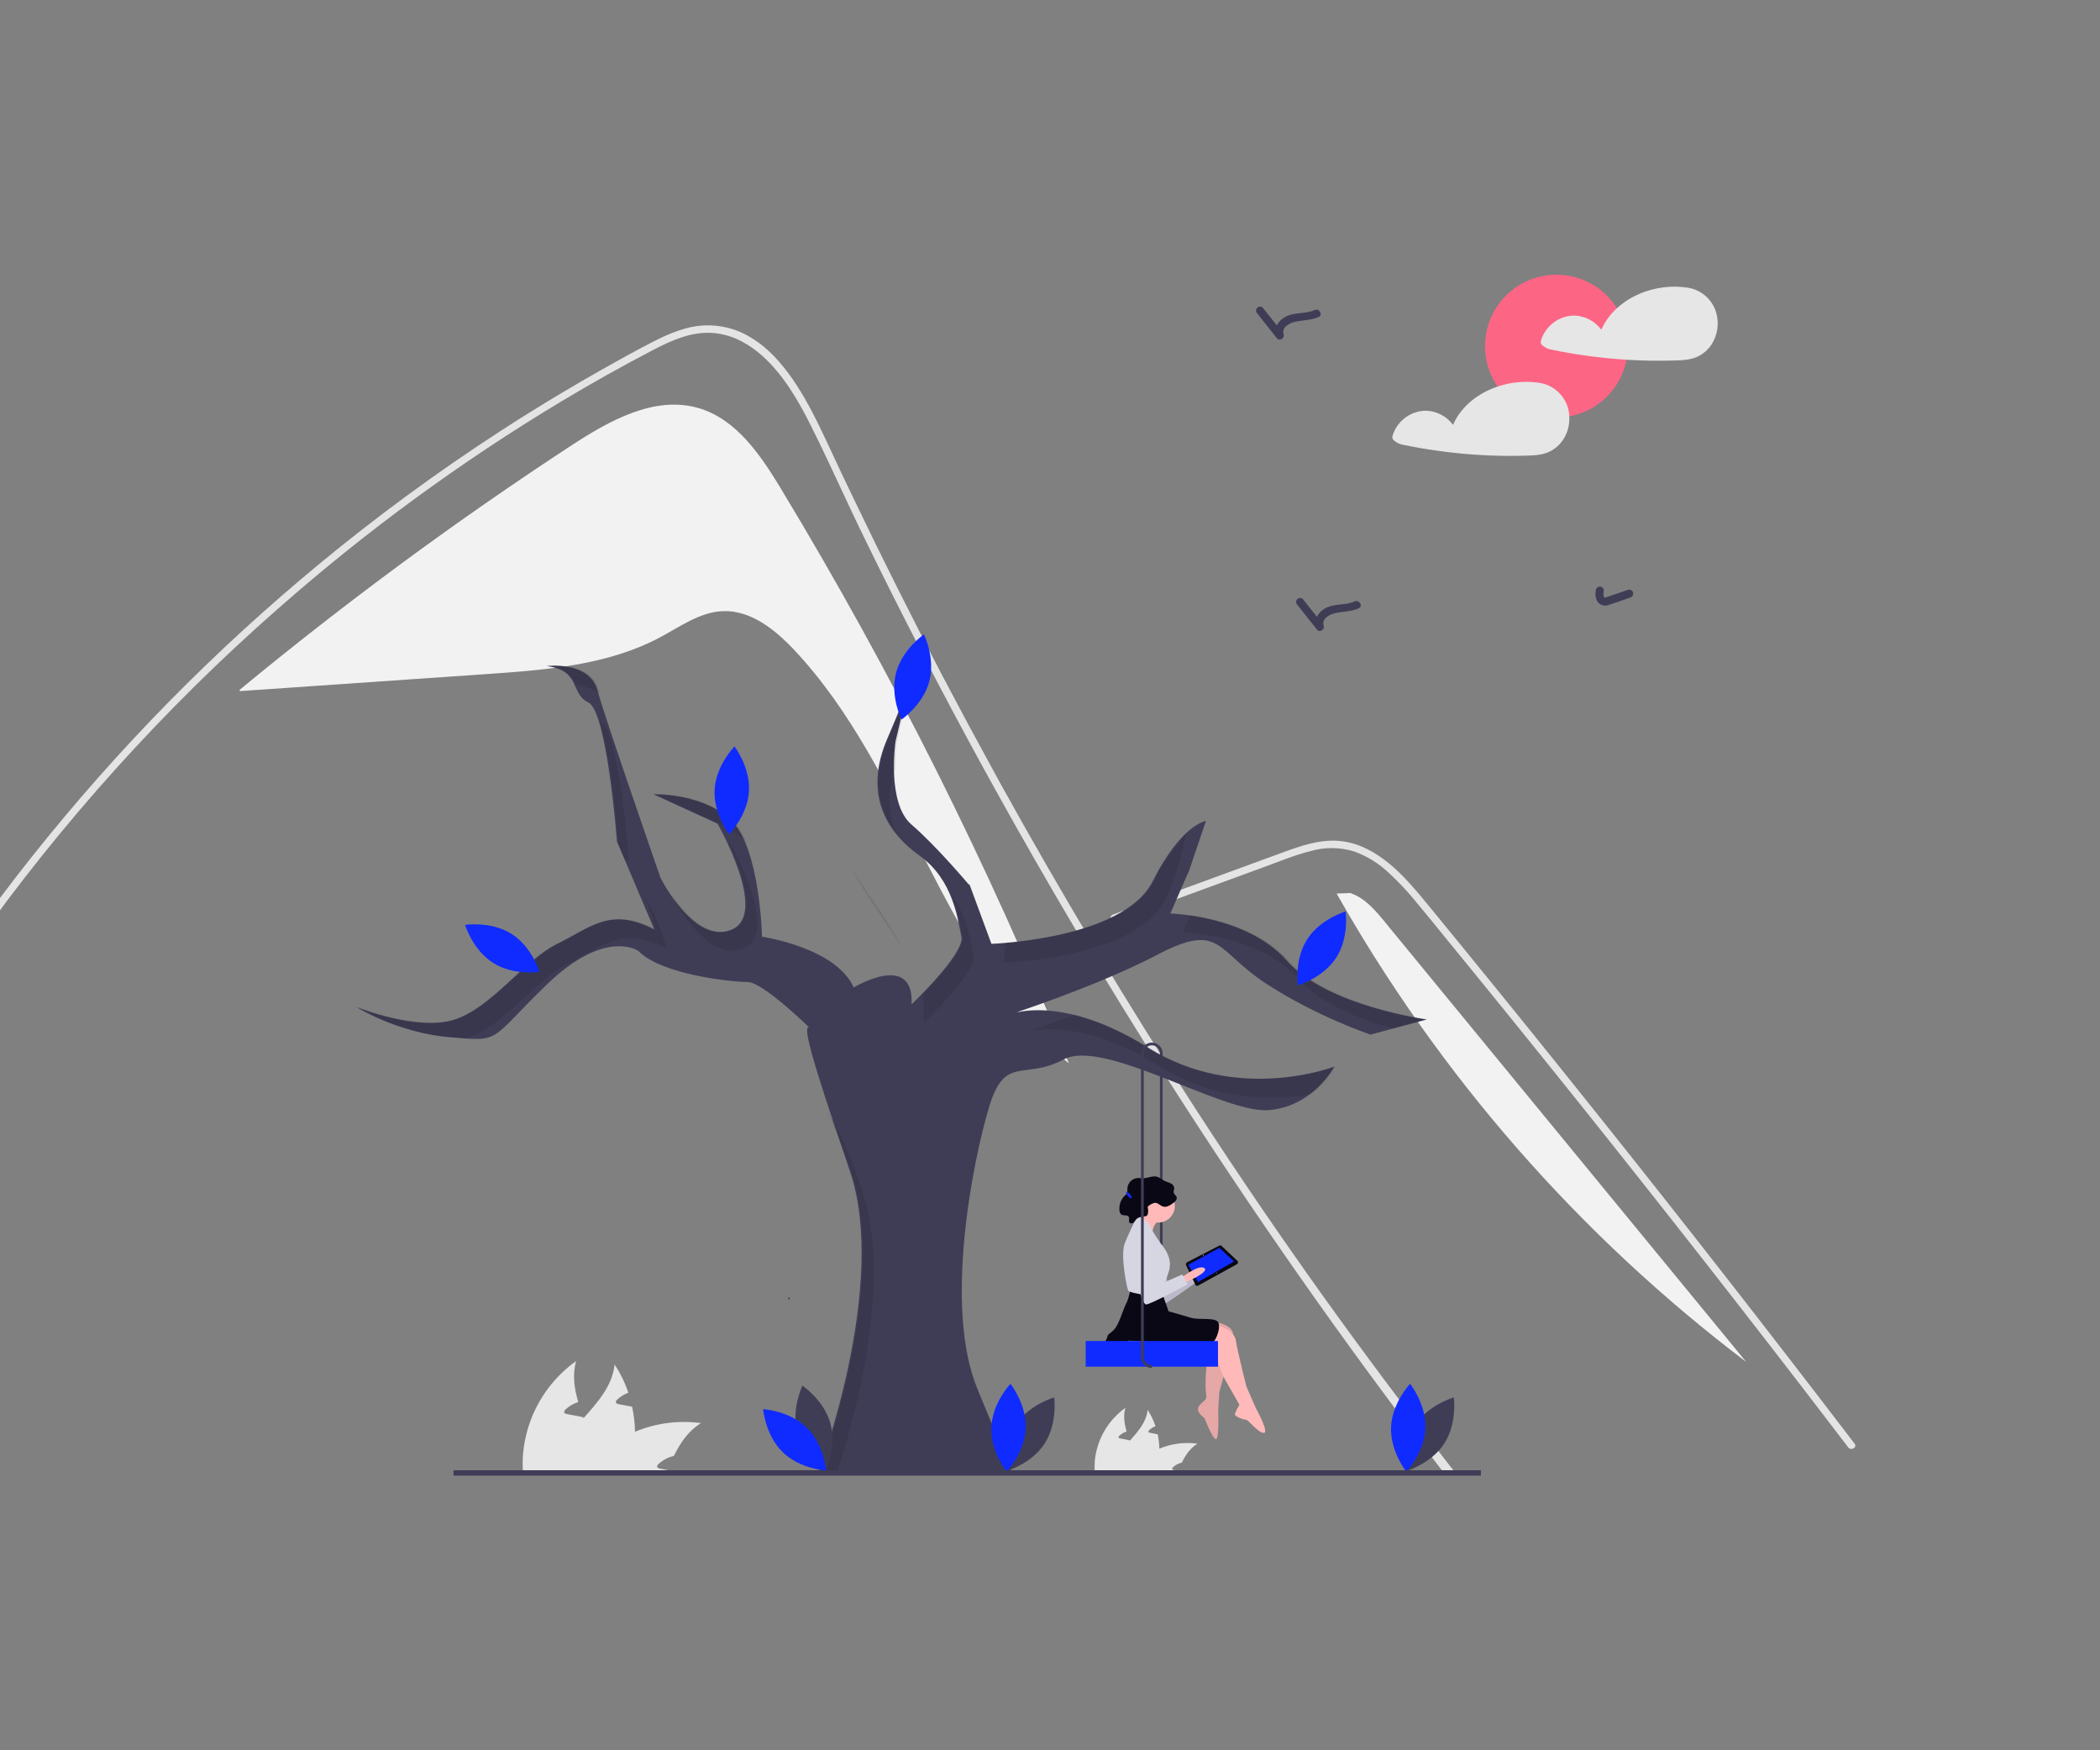 <?xml version="1.0" encoding="UTF-8"?>
<svg id="Calque_1" data-name="Calque 1" xmlns="http://www.w3.org/2000/svg" viewBox="0 0 336 280">
  <rect x="0" y="0" width="336" height="280" fill="#808080" stroke="none"/>
  <defs>
    <style>
      .cls-1 {
        fill: #fd6584;
      }

      .cls-2 {
        fill: #d6d6e3;
      }

      .cls-3 {
        fill: #d0cde1;
      }

      .cls-4 {
        fill: #090814;
      }

      .cls-5 {
        fill: #102bff;
      }

      .cls-6 {
        fill: #3f3d56;
      }

      .cls-7 {
        fill: #ffb9b9;
      }

      .cls-8 {
        fill: #f2f2f2;
      }

      .cls-9 {
        isolation: isolate;
        opacity: .1;
      }

      .cls-10 {
        fill: #e4e4e4;
      }

      .cls-11 {
        fill: #e6e6e6;
      }
    </style>
  </defs>
  <g id="Group_24" data-name="Group 24">
    <path id="Path_400-358" data-name="Path 400-358" class="cls-11" d="M185.5,231.75c.03,1.21-.14,2.41-.49,3.56-.01.04-.03.08-.04.13h-7.26c.1-.51.27-1.01.49-1.48.6-1.28,1.59-2.38,2.56-3.47,1.34-1.5,2.65-2.99,2.86-4.94.53.81.96,1.69,1.26,2.61-.38.14-.72.35-1.01.62-.08.08-.17.19-.13.29.04.09.15.12.24.14.23.04.46.09.7.13.18.04.37.07.55.11.16.76.25,1.53.27,2.31h0Z"/>
    <path id="Path_401-359" data-name="Path 401-359" class="cls-11" d="M191.6,230.95c-1.16.71-1.9,1.8-2.51,3.03-.53.12-1.01.37-1.41.74-.08.08-.17.19-.13.29.04.09.15.12.24.14.23.04.46.09.69.13-.02.05-.04.11-.07.16h-7.69c.35-.47.74-.91,1.16-1.32.09-.09.18-.18.28-.27.98-.89,2.11-1.6,3.33-2.1,1.93-.81,4.03-1.08,6.1-.8Z"/>
    <path id="Path_402-360" data-name="Path 402-360" class="cls-11" d="M182.01,235.44h-6.85c-.04-.55-.03-1.1,0-1.65.3-3.43,2.09-6.56,4.9-8.57-.36,1.27-.17,2.52.2,3.79-.05.02-.1.03-.15.05-.38.14-.72.35-1.01.62-.08.08-.17.19-.13.29.04.09.15.12.24.14.23.04.46.09.69.13.18.04.37.07.55.11.09.01.17.03.26.05.01.03.02.06.03.08.48,1.18.85,2.39,1.13,3.63.05.31.09.62.11.93,0,.13.01.26.01.39Z"/>
    <path id="Path_403-361" data-name="Path 403-361" class="cls-11" d="M101.59,229.04c.04,2.09-.24,4.18-.85,6.18-.02.07-.05.15-.07.22h-12.59c.18-.89.47-1.75.85-2.57,1.05-2.22,2.76-4.13,4.45-6.02,2.33-2.6,4.6-5.19,4.96-8.57.92,1.41,1.66,2.92,2.19,4.52-.65.24-1.25.61-1.76,1.08-.14.13-.29.32-.22.51.07.15.26.21.42.24.4.08.8.15,1.21.23.32.06.64.12.96.18.28,1.32.44,2.66.46,4h0Z"/>
    <path id="Path_404-362" data-name="Path 404-362" class="cls-11" d="M112.17,227.66c-2.02,1.23-3.3,3.13-4.35,5.25-.91.21-1.75.65-2.44,1.28-.15.13-.29.32-.22.51.06.15.26.21.42.24.4.08.8.15,1.2.23-.04.09-.08.18-.12.27h-13.34c.61-.82,1.28-1.58,2.01-2.29.16-.16.32-.31.49-.46,1.7-1.54,3.65-2.77,5.77-3.64,3.34-1.4,6.99-1.87,10.57-1.39Z"/>
    <path id="Path_405-363" data-name="Path 405-363" class="cls-11" d="M95.55,235.44h-11.88c-.06-.95-.06-1.91.02-2.86.52-5.95,3.62-11.38,8.49-14.85-.62,2.19-.3,4.37.34,6.56-.09.03-.18.06-.26.09-.65.24-1.25.61-1.76,1.08-.14.13-.29.32-.22.51.06.15.26.21.42.24.4.08.8.15,1.2.23.32.06.64.12.96.19.15.03.3.06.45.09.02.05.03.1.06.15.75,2.07,1.57,4.16,1.96,6.29.1.53.16,1.07.2,1.61.01.23.02.46.02.68Z"/>
    <path id="Path_406-364" data-name="Path 406-364" class="cls-8" d="M125.01,78.27c-3.28-5.42-7.17-11.22-13.25-12.99-7.05-2.05-14.29,2.02-20.43,6.04-18.37,12.02-36.05,25.05-52.98,39.03l.02.21,39.53-2.73c9.52-.66,19.37-1.4,27.78-5.91,3.19-1.71,6.3-3.99,9.92-4.15,4.49-.2,8.41,2.94,11.49,6.22,18.22,19.4,23.49,49.07,43.93,66.12-12.89-31.79-28.28-62.5-46.03-91.86Z"/>
    <path id="Path_407-365" data-name="Path 407-365" class="cls-10" d="M232.68,235.44h-1.8c-15.71-20.41-30.48-41.48-44.33-63.23-9.67-15.17-18.86-30.64-27.58-46.4-.51-.93-1.02-1.86-1.54-2.79-3.61-6.58-7.13-13.2-10.56-19.86-3.04-5.9-6.02-11.84-8.92-17.81-.83-1.71-1.64-3.42-2.44-5.14-1.89-4.04-3.75-8.09-5.75-12.08-2.01-4.02-4.42-8.21-7.84-11.24-.44-.39-.9-.77-1.38-1.11-.54-.4-1.11-.76-1.7-1.07-.06-.03-.12-.06-.18-.1-1.45-.77-3.04-1.23-4.67-1.35-3.4-.22-6.53,1.18-9.48,2.72-4.98,2.6-9.88,5.34-14.71,8.24-16.04,9.64-31.17,20.7-45.21,33.06l-.11.09c-18.31,16.08-34.68,34.25-48.76,54.13-.43.62-1.45.03-1.01-.59,1.71-2.42,3.46-4.82,5.24-7.19,13.29-17.68,28.41-33.91,45.12-48.41,1.87-1.62,3.76-3.23,5.67-4.81,9.38-7.77,19.21-14.98,29.43-21.61,3.13-2.03,6.3-4,9.5-5.91,2.12-1.27,4.26-2.51,6.41-3.73,2.72-1.54,5.45-3.06,8.23-4.49,2.72-1.4,5.61-2.66,8.73-2.71,2.24-.04,4.46.5,6.43,1.56.06.03.12.06.18.1,1.21.68,2.33,1.49,3.34,2.44,4.52,4.19,7.54,10.75,9.89,15.8,1.18,2.54,2.38,5.08,3.6,7.6,4.58,9.58,9.34,19.08,14.27,28.49,2.64,5.02,5.33,10.03,8.06,15.01.42.77.85,1.55,1.27,2.32,9.89,17.88,20.41,35.4,31.55,52.55,13.23,20.37,26.36,38.61,41.06,57.49Z"/>
    <path id="Path_409-366" data-name="Path 409-366" class="cls-10" d="M178.37,147.44l15.78-5.77,7.84-2.87c2.55-.93,5.1-2,7.74-2.66,2.29-.66,4.73-.62,7,.09,2.03.75,3.89,1.9,5.46,3.39,1.61,1.48,3.11,3.08,4.48,4.78,1.71,2.05,3.39,4.12,5.07,6.19,6.97,8.52,13.89,17.08,20.77,25.67,6.88,8.6,13.71,17.23,20.49,25.89,6.8,8.69,13.56,17.41,20.26,26.18.82,1.07,1.64,2.15,2.46,3.22.45.59,1.48,0,1.02-.59-6.76-8.85-13.56-17.66-20.41-26.44-6.87-8.8-13.78-17.56-20.75-26.28-6.96-8.72-13.97-17.41-21.03-26.06-1.76-2.15-3.52-4.31-5.28-6.46-1.49-1.81-2.96-3.65-4.59-5.33-3-3.1-6.74-5.84-11.22-5.91-2.63-.04-5.18.79-7.63,1.68-2.64.95-5.27,1.93-7.9,2.89l-15.89,5.81-3.97,1.45c-.71.26-.4,1.39.31,1.13h0Z"/>
    <path id="Path_412-368" data-name="Path 412-368" class="cls-8" d="M221.59,147.5c-1.55-1.89-3.23-3.87-5.56-4.64l-2.17.09c16.51,29.18,38.82,54.68,65.54,74.93l-57.81-70.37Z"/>
    <path id="Path_435-369" data-name="Path 435-369" class="cls-4" d="M126.37,207.47l-.29.35.16.05.13-.41Z"/>
    <circle id="Ellipse_78" data-name="Ellipse 78" class="cls-1" cx="249.03" cy="55.37" r="11.42"/>
    <path id="Path_440-370" data-name="Path 440-370" class="cls-11" d="M274.58,49.96c-.66-2.16-2.53-3.72-4.78-3.97-.03,0-.05,0-.08,0-.03,0-.06-.02-.09-.02-3.82-.5-8.07.71-10.93,3.34-1.06.96-1.91,2.13-2.49,3.44-1.08-1.47-2.81-2.32-4.63-2.26-2.37.16-4.39,1.78-5.05,4.07-.07.28.05.57.29.72.34.29.75.5,1.19.61.94.2,1.9.38,2.85.55,1.86.32,3.74.59,5.62.79,1.24.13,2.49.24,3.74.32,2.58.16,5.18.2,7.77.12,1.28-.04,2.51-.09,3.69-.65.85-.42,1.58-1.06,2.12-1.84,1.02-1.53,1.3-3.44.78-5.2Z"/>
    <path id="Path_441-371" data-name="Path 441-371" class="cls-11" d="M251.09,66.59c-.02-.48-.1-.95-.24-1.41-.66-2.16-2.54-3.72-4.78-3.97-.02,0-.05,0-.07,0-.03,0-.07-.02-.1-.02-2.12-.26-4.26-.04-6.28.65-3.1,1.04-5.83,3.13-7.14,6.13-1.08-1.47-2.81-2.32-4.64-2.26-2.37.16-4.39,1.78-5.05,4.07-.07.28.05.57.29.72.34.29.75.5,1.19.61.95.2,1.9.38,2.86.55,1.86.32,3.74.59,5.62.79,3.82.41,7.67.56,11.51.44,1.28-.04,2.51-.09,3.69-.65.85-.42,1.58-1.06,2.11-1.84.75-1.12,1.11-2.45,1.02-3.79h0Z"/>
    <path id="Path_442-372" data-name="Path 442-372" class="cls-6" d="M255.33,94.49c-.14.59-.04,1.22.27,1.75.37.55,1.07.78,1.69.56,1.2-.37,2.38-.81,3.56-1.21.34-.1.53-.45.45-.79-.1-.34-.45-.54-.79-.45l-2.96,1.01c-.22.08-.45.16-.67.22-.02,0-.11.03-.11.03.01,0,.08,0,0,0-.04-.01-.04-.01,0,0l-.06-.03c.05.04,0,0-.02-.02s-.06-.08-.03-.03c-.03-.04-.05-.08-.07-.12.03.07-.03-.1-.03-.13-.02-.27,0-.54.05-.8,0-.35-.29-.64-.64-.64-.35,0-.63.29-.64.64Z"/>
    <path id="Path_443-373" data-name="Path 443-373" class="cls-6" d="M207.57,96.75l3.16,3.99c.4.51,1.26-.04,1.07-.62-.39-1.19.97-1.85,1.91-2.05,1.25-.26,2.5-.22,3.68-.75.75-.34.1-1.45-.65-1.11-1.38.63-3,.34-4.4.95-1.25.54-2.24,1.9-1.78,3.3l1.07-.62-3.16-3.99c-.25-.25-.66-.25-.91,0-.24.25-.24.65,0,.91h0Z"/>
    <path id="Path_444-374" data-name="Path 444-374" class="cls-6" d="M201.16,50.14l3.16,3.99c.4.51,1.26-.04,1.07-.62-.39-1.19.97-1.85,1.91-2.05,1.25-.26,2.5-.22,3.68-.75.75-.34.1-1.45-.65-1.11-1.38.63-3,.34-4.4.95-1.25.54-2.24,1.9-1.78,3.3l1.07-.62-3.16-3.99c-.25-.25-.66-.25-.91,0-.24.25-.24.65,0,.91h0Z"/>
    <g id="Group_23" data-name="Group 23">
      <path id="Path_344-375" data-name="Path 344-375" class="cls-6" d="M186.02,215.79h-.43v-47.28c0-.39-.18-.76-.48-1.01l.27-.33c.4.33.64.82.64,1.34v47.28Z"/>
      <path id="Path_345-376" data-name="Path 345-376" class="cls-6" d="M142.01,94.47c.11.26.2.52.25.8-.12-.42-.22-.7-.25-.8Z"/>
      <path id="Path_346-377" data-name="Path 346-377" class="cls-6" d="M145.84,107.68c-.06.47-.16.93-.32,1.37l.32-1.37Z"/>
      <path id="Path_347-378" data-name="Path 347-378" class="cls-6" d="M185.29,152.68c-8.5,4.43-19.61,8.25-22.94,9.36,2.54-.66,9.93-1.55,21.37,5.59,14.38,8.97,29.76,2.99,29.76,2.99,0,0-3.42,6.55-10.68,6.98-7.26.43-26.2-11.53-32.61-8.12-6.41,3.42-9.4-.85-11.96,7.69s-7.26,31.9-1.85,45l5.41,13.1h-30.76s11.11-29.62,4.98-47.84c-3.43-10.21-8.16-23.77-6.55-23.07,0,0-7.41-7.26-9.82-7.26s-13.81-1.14-17.51-4.98c0,0-5.27-3.7-14.67,5.41-9.4,9.11-7.12,9.11-15.52,8.4-8.27-.7-14.75-4.71-14.95-4.84.24.1,9.9,3.96,15.8,1.99,5.98-1.99,11.11-9.54,16.38-12.1s8.4-5.98,15.52-2.28l-4.69-11.06-1.29-3.03h0s-1.57-20.79-4.56-22.22-1.14-5.13-6.69-5.84c0,0,6.83-.85,8.12,3.85s10.11,30.05,10.11,30.05c0,0,5.41,10.82,11.39,8.26s-2.28-16.94-2.28-16.94l-10.25-4.7s7.69-.29,12.39,4.13c4.7,4.42,4.98,18.65,4.98,18.65,0,0,11.82,1.71,14.67,8.12,0,0,9.68-5.84,9.26,2.7,0,0,8.54-8.12,7.97-10.82s-1.28-9.11-6.69-12.96-8.97-9.97-5.13-18.8c2.16-4.97,3.11-7.63,3.52-9.02l-2.25,9.59s-1.42,9.83,2.56,13.24c.01,0,.02.02.03.03,3.98,3.42,9.22,9.66,9.22,9.66l-.02-.27,3.57,9.67s21.08-.71,25.77-9.97,8.55-9.68,8.55-9.68l-2.71,7.97-2.99,6.83s12.25.29,18.65,7.55c6.41,7.26,22.36,9.4,22.36,9.4l-8.97,2.42s-8.55-2.85-16.66-8.12c-8.12-5.27-7.26-9.97-17.37-4.7Z"/>
      <path id="Path_348-379" data-name="Path 348-379" class="cls-9" d="M189.83,133.25c-.9,3.99-1.96,7.84-3.45,10.78-4.7,9.26-25.77,9.97-25.77,9.97,0,0,.1-1.22.25-3.15,5.35-.44,19.98-2.32,23.79-9.84.35-.69.67-1.43.98-2.2l4.2-5.55Z"/>
      <path id="Path_351-381" data-name="Path 351-381" class="cls-9" d="M147.79,160.54v3.13s8.54-8.12,7.97-10.82c-.44-2.07-.96-6.3-3.6-9.9,1.19,2.72,1.55,5.37,1.87,6.88.41,1.94-3.87,6.66-6.32,9.18.09.51.11,1.02.08,1.53Z"/>
      <path id="Path_352-382" data-name="Path 352-382" class="cls-9" d="M136.32,139.04c.07.14.14.29.21.42,2.18,4.06,5.48,8.37,7.94,12.33-1.99-3.92-5.45-8.41-8.15-12.75Z"/>
      <path id="Path_353-383" data-name="Path 353-383" class="cls-9" d="M183.94,167.63c-4.68-2.92-8.69-4.5-11.96-5.3-3.43,1.29-6.25,2.25-7.68,2.73,2.55-.66,9.93-1.54,21.36,5.59,8.97,5.59,18.33,5.37,24.1,4.42,1.6-1.2,2.93-2.72,3.93-4.45,0,0-15.38,5.98-29.76-2.99Z"/>
      <path id="Path_354-384" data-name="Path 354-384" class="cls-9" d="M143.27,132.98c-1.15-2.81-1.34-6.16-.02-10.08-.02-1.42.07-2.84.25-4.25l2.24-9.59c-.41,1.38-1.36,4.05-3.52,9.02-2.74,6.29-1.72,11.21,1.05,14.91Z"/>
      <path id="Path_355-385" data-name="Path 355-385" class="cls-9" d="M206.15,153.67c-4.44-5.04-11.69-6.72-15.72-7.27l-1.2,2.75s12.25.28,18.65,7.55c3.55,4.03,10.04,6.48,15.11,7.86l5.51-1.49s-15.95-2.14-22.36-9.4Z"/>
      <path id="Path_356-386" data-name="Path 356-386" class="cls-9" d="M119.02,151.71c5.98-2.56-2.28-16.95-2.28-16.95l-.23-.1c2.06,4.34,5.05,12.19.78,14.02-3.99,1.71-7.73-2.55-9.78-5.56l.11.33s5.41,10.82,11.39,8.26Z"/>
      <path id="Path_358-387" data-name="Path 358-387" class="cls-9" d="M145.74,109.05c.16-.44.27-.9.32-1.37l-.32,1.37Z"/>
      <path id="Path_359-388" data-name="Path 359-388" class="cls-9" d="M74.65,166.12s.06-.02.09-.03c5.98-1.99,11.11-9.54,16.38-12.1s8.4-5.98,15.52-2.28c0,0-1.25-5.1-3.66-8.45.8,1.75,1.45,3.56,1.93,5.42-7.12-3.7-10.25-.28-15.52,2.28s-10.4,10.11-16.38,12.1c-5.98,1.99-15.81-1.99-15.81-1.99,0,0,6.55,4.13,14.95,4.84.96.08,1.78.15,2.5.2Z"/>
      <path id="Path_360-389" data-name="Path 360-389" class="cls-9" d="M100.65,137.61s-.23,0-.66.01l-1.29-3.03c.14,0,.21,0,.21,0,0,0-.99-13.11-2.89-19.22.02.01.04.02.06.03,2.99,1.42,4.56,22.21,4.56,22.21Z"/>
      <path id="Path_361-390" data-name="Path 361-390" class="cls-9" d="M134.02,235.27c2.61-8,8.88-30.12,3.94-44.82-2.13-6.35-4.11-10.4-5.78-12.98,1.59,3.22,2.95,6.55,4.05,9.96,6.12,18.23-4.98,47.85-4.98,47.85h2.77Z"/>
      <path id="Path_363-391" data-name="Path 363-391" class="cls-9" d="M92.86,110.99c.16.27.36.53.59.75-.17-.27-.36-.52-.59-.75Z"/>
      <path id="Path_364-392" data-name="Path 364-392" class="cls-9" d="M118.88,134.2c.22.21.43.43.62.67-.62-1.5-1.39-2.8-2.35-3.69-4.7-4.41-12.39-4.13-12.39-4.13l9.64,4.42c1.65.62,3.17,1.54,4.47,2.73Z"/>
      <path id="Path_366-393" data-name="Path 366-393" class="cls-9" d="M142.47,95.25c-.06-.28-.14-.56-.26-.82,0,0,.11.31.26.82Z"/>
      <path id="Path_367-394" data-name="Path 367-394" class="cls-9" d="M92.18,109.59c1.26.15,2.7.54,3.8,1.43-.07-.24-.13-.46-.18-.64-1.28-4.7-8.12-3.84-8.12-3.84,3.09.4,3.89,1.72,4.5,3.06Z"/>
      <path id="Path_368-395" data-name="Path 368-395" class="cls-6" d="M226.46,227.95c-2.12,3.26-1.54,7.4-1.54,7.4,0,0,4.03-1.14,6.15-4.4s1.54-7.4,1.54-7.4c0,0-4.03,1.14-6.15,4.39Z"/>
      <path id="Path_369-396" data-name="Path 369-396" class="cls-5" d="M228.06,228.52c-.17,3.88-3.05,6.91-3.05,6.91,0,0-2.61-3.27-2.44-7.15s3.05-6.91,3.05-6.91c0,0,2.61,3.27,2.44,7.15Z"/>
      <path id="Path_370-397" data-name="Path 370-397" class="cls-7" d="M190.65,203.94s2.44-2.56,3.44-2.05-2.88,2.81-2.88,2.81l-.57-.76Z"/>
      <path id="Path_371-398" data-name="Path 371-398" class="cls-9" d="M190.65,203.94s2.44-2.56,3.44-2.05-2.88,2.81-2.88,2.81l-.57-.76Z"/>
      <path id="Path_372-399" data-name="Path 372-399" class="cls-3" d="M183.2,198.35s-.9,1.61-.66,3.35,2.39,7.3,3.12,7.21,6.14-4.09,6.14-4.09l-1.03-1.44-3.95,2.4s-.6-8.57-3.61-7.42Z"/>
      <path id="Path_373-400" data-name="Path 373-400" class="cls-4" d="M197.86,202.27l-6.16,3.39c-.14.09-.32.05-.41-.08,0-.01-.02-.03-.02-.04l-1.51-3.16c-.06-.19.03-.39.2-.47l5.12-2.64c.13-.08.3-.05.39.07l2.56,2.41c.1.18.04.41-.15.52,0,0-.01,0-.02,0h0Z"/>
      <path id="Path_374-401" data-name="Path 374-401" class="cls-5" d="M197.45,201.8l-5.78,3.3-1.54-2.77,4.96-2.7,2.36,2.16Z"/>
      <ellipse id="Ellipse_73" data-name="Ellipse 73" class="cls-8" cx="192.54" cy="200.8" rx=".09" ry=".07" transform="translate(-84.99 219.99) rotate(-50.16)"/>
      <ellipse id="Ellipse_74" data-name="Ellipse 74" class="cls-8" cx="194.69" cy="203.64" rx=".06" ry=".05" transform="translate(-86.4 222.66) rotate(-50.16)"/>
      <path id="Path_375-402" data-name="Path 375-402" class="cls-9" d="M183.2,198.35s-.9,1.61-.66,3.35,2.39,7.3,3.12,7.21,6.14-4.09,6.14-4.09l-1.03-1.44-3.95,2.4s-.6-8.57-3.61-7.42Z"/>
      <path id="Path_376-403" data-name="Path 376-403" class="cls-7" d="M189,204.43s2.77-2.21,3.69-1.57-3.23,2.4-3.23,2.4l-.46-.83Z"/>
      <circle id="Ellipse_75" data-name="Ellipse 75" class="cls-7" cx="185.31" cy="192.91" r="2.67"/>
      <path id="Path_377-404" data-name="Path 377-404" class="cls-7" d="M194.53,211.53s2.86.37,2.77,2.12-2.21,9.03-2.21,9.03l-.18,2.86s.18,4.79-.37,4.7-1.84-3.41-1.84-3.41c0,0-1.57-1.01-.83-1.94s1.29-.83,1.11-1.84-.09-5.25.46-6.55.88-2,.88-2l-1.8-.12,2.03-2.86Z"/>
      <path id="Path_378-405" data-name="Path 378-405" class="cls-9" d="M194.53,211.53s2.86.37,2.77,2.12-2.21,9.03-2.21,9.03l-.18,2.86s.18,4.79-.37,4.7-1.84-3.41-1.84-3.41c0,0-1.57-1.01-.83-1.94s1.29-.83,1.11-1.84-.09-5.25.46-6.55.88-2,.88-2l-1.8-.12,2.03-2.86Z"/>
      <path id="Path_379-406" data-name="Path 379-406" class="cls-7" d="M194.71,211.99s2.77.65,3.04,2.49,1.66,7.28,1.66,7.28l1.48,3.41s2.3,4.15,1.29,4.06-2.4-2.12-2.86-2.12-1.84-.55-1.75-.92c.21-.51.45-1,.74-1.47l-2.23-3.89c-.43-.75-.76-1.56-.97-2.39-.22-.78-.38-1.58-.49-2.39,0-.65-1.84-.92-1.84-.92l1.94-3.13Z"/>
      <path id="Path_380-407" data-name="Path 380-407" class="cls-4" d="M185.68,206.09l1.29,3.69s2.03.55,3.5,1.01,4.24-.18,4.52.92-.55,3.04-1.38,3.5-1.29.92-3.96.18-9.03-.92-9.03-.92c-.62.37-1.31.59-2.03.65-1.2.09-1.47.18-1.84-.09s.18-.28.37-1.01.28-.46,1.11-1.29,1.48-3.32,1.94-4.15.74-2.49.74-2.49h4.79Z"/>
      <path id="Path_381-408" data-name="Path 381-408" class="cls-7" d="M185.5,195.12c-.68.5-1.09,1.28-1.11,2.12,0,1.38-2.77-1.47-2.77-1.47,0,0,1.48-1.84,1.48-2.4s2.4,1.75,2.4,1.75Z"/>
      <path id="Path_382-409" data-name="Path 382-409" class="cls-2" d="M181.99,194.57s1.66.65,2.03,1.57,1.75,2.86,1.75,2.86c0,0,1.94,2.03,1.29,4.24s-1.2,2.77-1.2,3.13-.92,1.01-1.66.92-3.5-.46-3.69-.83-1.29-5.62-.55-7.56c.6-1.48,1.28-2.93,2.03-4.33h0Z"/>
      <path id="Path_383-410" data-name="Path 383-410" class="cls-4" d="M186.09,193.03c.6.14,1.19-.24,1.68-.62.28-.21.58-.52.5-.87-.08-.31-.44-.48-.49-.79-.04-.22.09-.43.1-.65-.02-.34-.23-.64-.54-.78-.29-.16-.62-.22-.92-.36-.46-.21-.84-.6-1.33-.72-.67-.17-1.35.19-2.03.24-.42.03-.84-.06-1.25,0-.81.16-1.4.86-1.43,1.68,0,.29.05.62-.12.85-.07.08-.15.15-.24.21-.59.54-.92,1.31-.92,2.11-.02.39.07.85.41,1.02.19.06.38.09.58.08.2,0,.39.08.51.24.16.28-.08.69.13.93.19.16.47.14.64-.03.18-.16.29-.38.47-.55.33-.32.83-.38,1.29-.43.14,0,.27-.04.38-.12.08-.09.14-.2.15-.32.06-.27.06-.56,0-.83-.03-.09-.03-.18-.01-.27.03-.06.08-.11.14-.15.28-.21.78-.52,1.15-.47.41.07.73.48,1.15.58Z"/>
      <path id="Path_384-411" data-name="Path 384-411" class="cls-2" d="M182.36,197.89s-1.11,1.48-1.11,3.23,1.38,7.56,2.12,7.56,6.64-3.23,6.64-3.23l-.83-1.57-4.24,1.84s.55-8.57-2.58-7.84Z"/>
      <rect id="Rectangle_124" data-name="Rectangle 124" class="cls-5" x="173.71" y="214.53" width="21.17" height="4.1"/>
      <path id="Path_385-412" data-name="Path 385-412" class="cls-6" d="M184.29,218.85c-.95,0-1.73-.77-1.73-1.73v-48.6c0-.95.77-1.73,1.73-1.73.4,0,.78.14,1.09.39l-.27.33c-.56-.45-1.37-.37-1.82.19-.19.23-.29.52-.29.82v48.6c0,.72.58,1.3,1.3,1.3v.43Z"/>
      <ellipse id="Ellipse_76" data-name="Ellipse 76" class="cls-5" cx="180.62" cy="191.2" rx=".22" ry=".65" transform="translate(-79.93 155.22) rotate(-38.77)"/>
      <path id="Path_386-413" data-name="Path 386-413" class="cls-6" d="M162.52,227.95c-2.12,3.26-1.54,7.4-1.54,7.4,0,0,4.03-1.14,6.15-4.4s1.54-7.4,1.54-7.4c0,0-4.03,1.14-6.15,4.39Z"/>
      <path id="Path_387-414" data-name="Path 387-414" class="cls-5" d="M164.11,228.52c-.17,3.88-3.05,6.91-3.05,6.91,0,0-2.61-3.27-2.44-7.15s3.05-6.91,3.05-6.91c0,0,2.61,3.27,2.44,7.15Z"/>
      <path id="Path_388-415" data-name="Path 388-415" class="cls-6" d="M127.57,229.18c1.02,3.75,4.49,6.08,4.49,6.08,0,0,1.83-3.76.82-7.51s-4.49-6.08-4.49-6.08c0,0-1.83,3.76-.82,7.51Z"/>
      <path id="Path_389-416" data-name="Path 389-416" class="cls-5" d="M129.06,228.37c2.79,2.71,3.13,6.88,3.13,6.88,0,0-4.18-.23-6.96-2.94s-3.13-6.88-3.13-6.88c0,0,4.18.23,6.96,2.94Z"/>
      <path id="Path_390-417" data-name="Path 390-417" class="cls-5" d="M119.83,126.62c-.24,3.88-3.18,6.85-3.18,6.85,0,0-2.55-3.32-2.31-7.2s3.18-6.86,3.18-6.86c0,0,2.55,3.32,2.31,7.2Z"/>
      <path id="Path_392-418" data-name="Path 392-418" class="cls-5" d="M81.83,149.39c3.29,2.07,4.49,6.08,4.49,6.08,0,0-4.13.65-7.42-1.43s-4.49-6.08-4.49-6.08c0,0,4.13-.64,7.42,1.43Z"/>
      <path id="Path_393-419" data-name="Path 393-419" class="cls-5" d="M148.69,109c-.99,3.76-4.45,6.11-4.45,6.11,0,0-1.86-3.75-.86-7.51s4.45-6.11,4.45-6.11c0,0,1.86,3.75.86,7.51Z"/>
      <path id="Path_395-420" data-name="Path 395-420" class="cls-5" d="M213.79,153.21c-2.11,3.26-6.13,4.42-6.13,4.42,0,0-.6-4.14,1.51-7.4s6.13-4.42,6.13-4.42c0,0,.6,4.14-1.51,7.4Z"/>
    </g>
    <rect id="Rectangle_125" data-name="Rectangle 125" class="cls-6" x="72.56" y="235.2" width="164.39" height=".86"/>
  </g>
</svg>